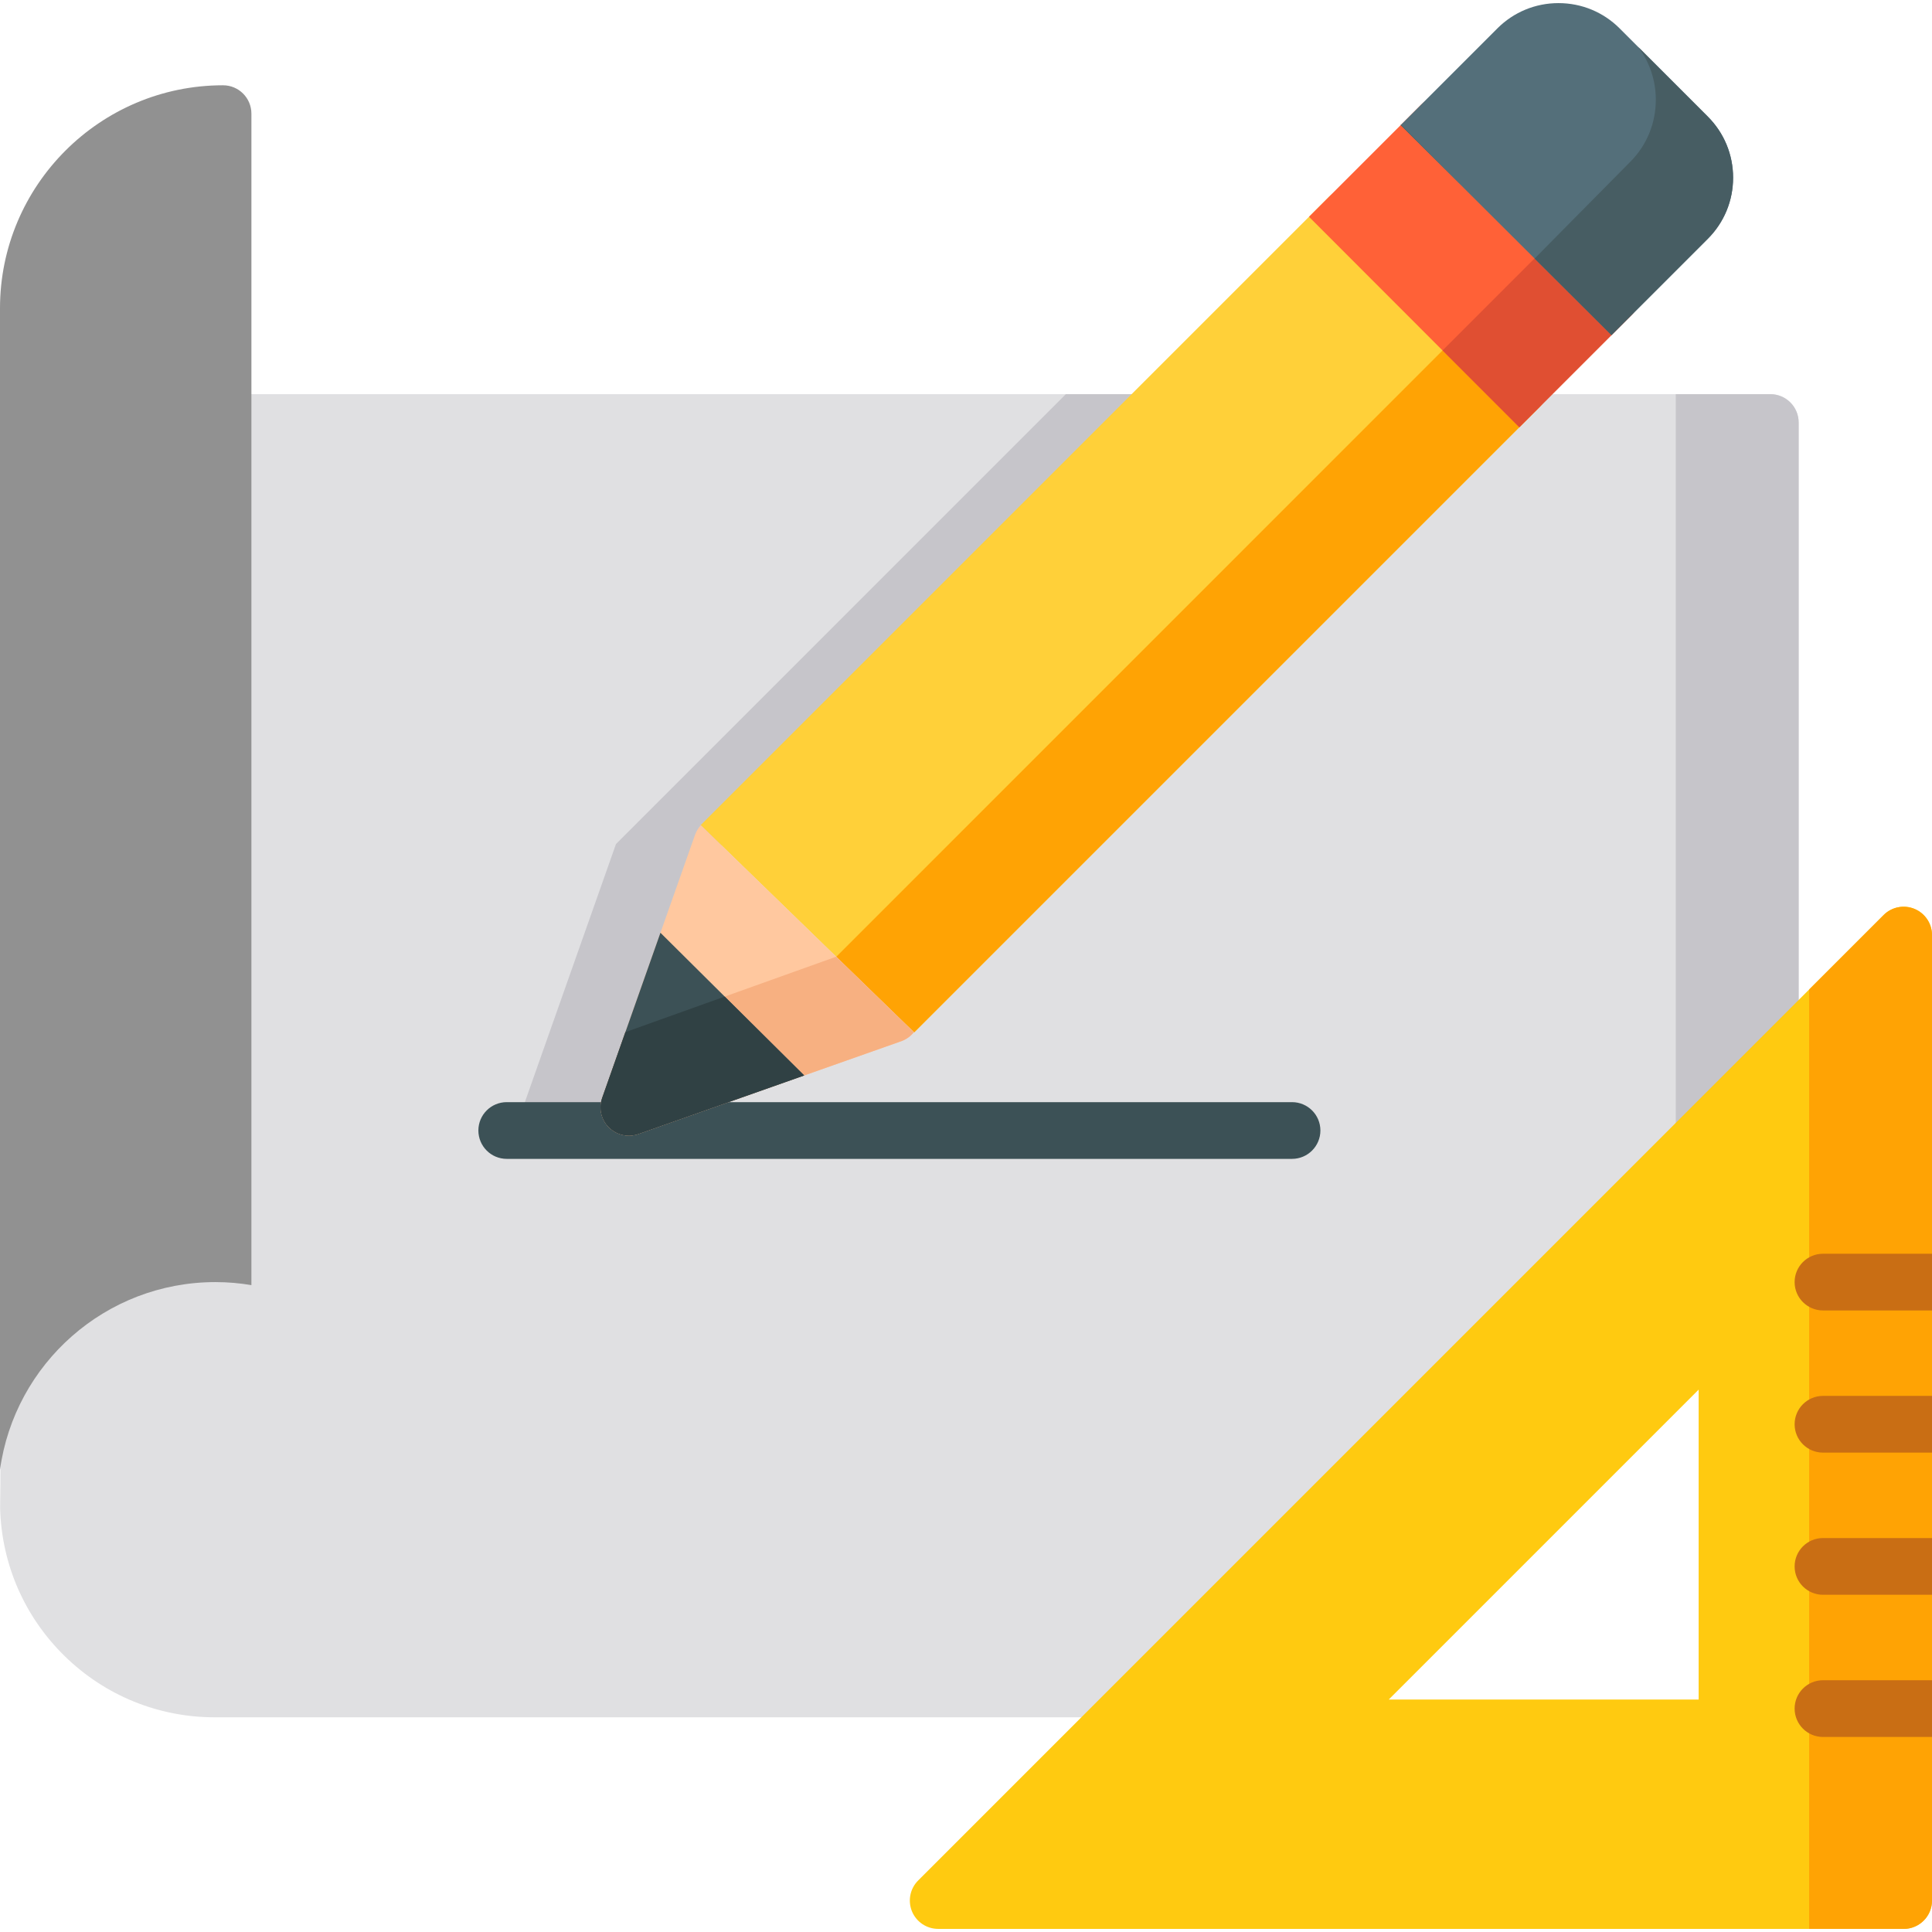 <svg xmlns="http://www.w3.org/2000/svg" width="64" height="64" viewBox="0 0 64 64" fill="none"><g clip-path="url(#clip0_478_3435)"><path d="M58.643 13.057H0.004C0.004 13.057 0.054 47.984 0.004 49.917C0.004 49.934 0.004 49.95 0.004 49.967C0.055 51.827 0.817 53.567 2.149 54.867C3.485 56.17 5.249 56.888 7.116 56.888H38.088C38.337 56.888 38.576 56.789 38.752 56.613L59.307 36.058C59.484 35.881 59.583 35.643 59.583 35.393V13.996C59.583 13.477 59.162 13.057 58.643 13.057Z" fill="#E0E0E2"></path><path d="M16.995 37.619H20.834L23.912 27.96L38.815 13.057H35.308L20.405 27.96L16.995 37.619Z" fill="#C6C5CA"></path><path d="M58.644 13.057H55.513V39.853L59.308 36.058C59.484 35.881 59.583 35.643 59.583 35.393V13.996C59.583 13.477 59.163 13.057 58.644 13.057Z" fill="#C6C5CA"></path><path d="M42.8 38.389H16.786C16.267 38.389 15.847 37.968 15.847 37.449C15.847 36.93 16.267 36.51 16.786 36.51H42.8C43.319 36.51 43.74 36.93 43.74 37.449C43.74 37.968 43.319 38.389 42.8 38.389Z" fill="#3C5156"></path><path d="M7.138 42.471C7.544 42.471 7.941 42.506 8.328 42.571V3.764C8.328 3.245 7.907 2.825 7.388 2.825C3.314 2.825 0 6.139 0 10.213V48.687C0.484 45.176 3.494 42.471 7.138 42.471Z" fill="#919191"></path><path d="M50.994 12.161L45.353 6.519C45.176 6.343 44.938 6.244 44.688 6.244C44.439 6.244 44.2 6.343 44.024 6.519L23.247 27.296C23.235 27.308 23.224 27.322 23.212 27.335L30.283 34.2L50.994 13.489C51.361 13.122 51.361 12.527 50.994 12.161Z" fill="#FFD039"></path><path d="M27.702 31.695L30.283 34.2L50.994 13.489C51.361 13.122 51.361 12.528 50.994 12.161L49.114 10.281L27.702 31.695Z" fill="#FFA304"></path><path d="M23.215 27.338C23.132 27.429 23.065 27.537 23.023 27.657L19.948 36.367C19.828 36.708 19.914 37.088 20.17 37.344C20.349 37.523 20.589 37.619 20.834 37.619C20.939 37.619 21.044 37.602 21.146 37.565L29.857 34.491C30.024 34.431 30.167 34.326 30.275 34.192L23.215 27.338Z" fill="#FFC89F"></path><path d="M20.834 37.619C20.939 37.619 21.044 37.602 21.146 37.565L29.857 34.491C30.024 34.431 30.167 34.326 30.275 34.192L27.7 31.692L20.716 34.191L19.948 36.367C19.828 36.708 19.914 37.088 20.17 37.344C20.349 37.523 20.589 37.619 20.834 37.619Z" fill="#F7B081"></path><path d="M20.834 37.619C20.939 37.619 21.044 37.601 21.146 37.565L26.639 35.626L21.878 30.899L19.948 36.367C19.828 36.708 19.914 37.088 20.17 37.344C20.349 37.523 20.589 37.619 20.834 37.619Z" fill="#3C5156"></path><path d="M24.007 33.013L20.716 34.191L19.948 36.367C19.828 36.708 19.914 37.088 20.17 37.344C20.349 37.523 20.589 37.619 20.834 37.619C20.939 37.619 21.044 37.601 21.146 37.565L26.64 35.626L24.007 33.013Z" fill="#304144"></path><path d="M54.046 9.109L48.405 3.467C48.038 3.1 47.443 3.1 47.076 3.467L43.362 7.181L50.329 14.154L54.046 10.437C54.222 10.261 54.321 10.022 54.321 9.773C54.321 9.524 54.222 9.285 54.046 9.109Z" fill="#FF6137"></path><path d="M47.786 11.608L48.669 12.492L50.33 14.153L54.046 10.437C54.222 10.261 54.321 10.022 54.321 9.773C54.321 9.524 54.222 9.285 54.046 9.108L52.166 7.229L47.786 11.608Z" fill="#E04F32"></path><path d="M56.572 3.861L53.653 0.941C53.112 0.4 52.392 0.103 51.627 0.103C50.862 0.103 50.143 0.4 49.602 0.941L47.742 2.801L47.076 3.467L46.399 4.144L53.382 11.101L54.38 10.104L56.572 7.911C57.113 7.37 57.411 6.651 57.411 5.886C57.411 5.121 57.113 4.402 56.572 3.861Z" fill="#546F7A"></path><path d="M46.411 4.133L46.399 4.144L48.483 6.22L46.411 4.133Z" fill="#475D63"></path><path d="M56.572 3.861L54.268 1.557C54.645 2.058 54.851 2.664 54.851 3.304C54.851 4.078 54.554 4.805 54.013 5.352L51.82 7.569L50.836 8.565L53.382 11.101L54.379 10.104L56.572 7.912C57.113 7.371 57.411 6.651 57.411 5.886C57.411 5.121 57.113 4.402 56.572 3.861Z" fill="#475D63"></path><path d="M63.42 30.108C63.069 29.963 62.665 30.043 62.397 30.312L30.415 62.294C30.146 62.562 30.066 62.967 30.211 63.318C30.357 63.669 30.699 63.897 31.079 63.897H63.061C63.58 63.897 64 63.477 64 62.958V30.976C64 30.596 63.771 30.254 63.42 30.108ZM46.004 56.299L56.27 46.033V56.299H46.004Z" fill="#FFCA10"></path><path d="M63.42 30.108C63.069 29.963 62.665 30.043 62.397 30.312L59.93 32.779V63.898H63.061C63.58 63.898 64 63.477 64 62.958V30.976C64 30.596 63.771 30.254 63.42 30.108Z" fill="#FFA304"></path><path d="M64 41.532H60.389C59.87 41.532 59.449 41.952 59.449 42.471C59.449 42.99 59.87 43.41 60.389 43.41H64V41.532Z" fill="#C96E14"></path><path d="M64 46.241H60.389C59.87 46.241 59.449 46.662 59.449 47.181C59.449 47.7 59.87 48.12 60.389 48.12H64V46.241Z" fill="#C96E14"></path><path d="M64 50.95H60.389C59.87 50.95 59.449 51.371 59.449 51.89C59.449 52.409 59.87 52.829 60.389 52.829H64V50.95Z" fill="#C96E14"></path><path d="M64 55.66H60.389C59.87 55.66 59.449 56.081 59.449 56.599C59.449 57.118 59.87 57.539 60.389 57.539H64V55.66Z" fill="#C96E14"></path></g><defs><clipPath id="clip0_478_3435"><rect width="64" height="64" fill="white"></rect></clipPath></defs></svg>